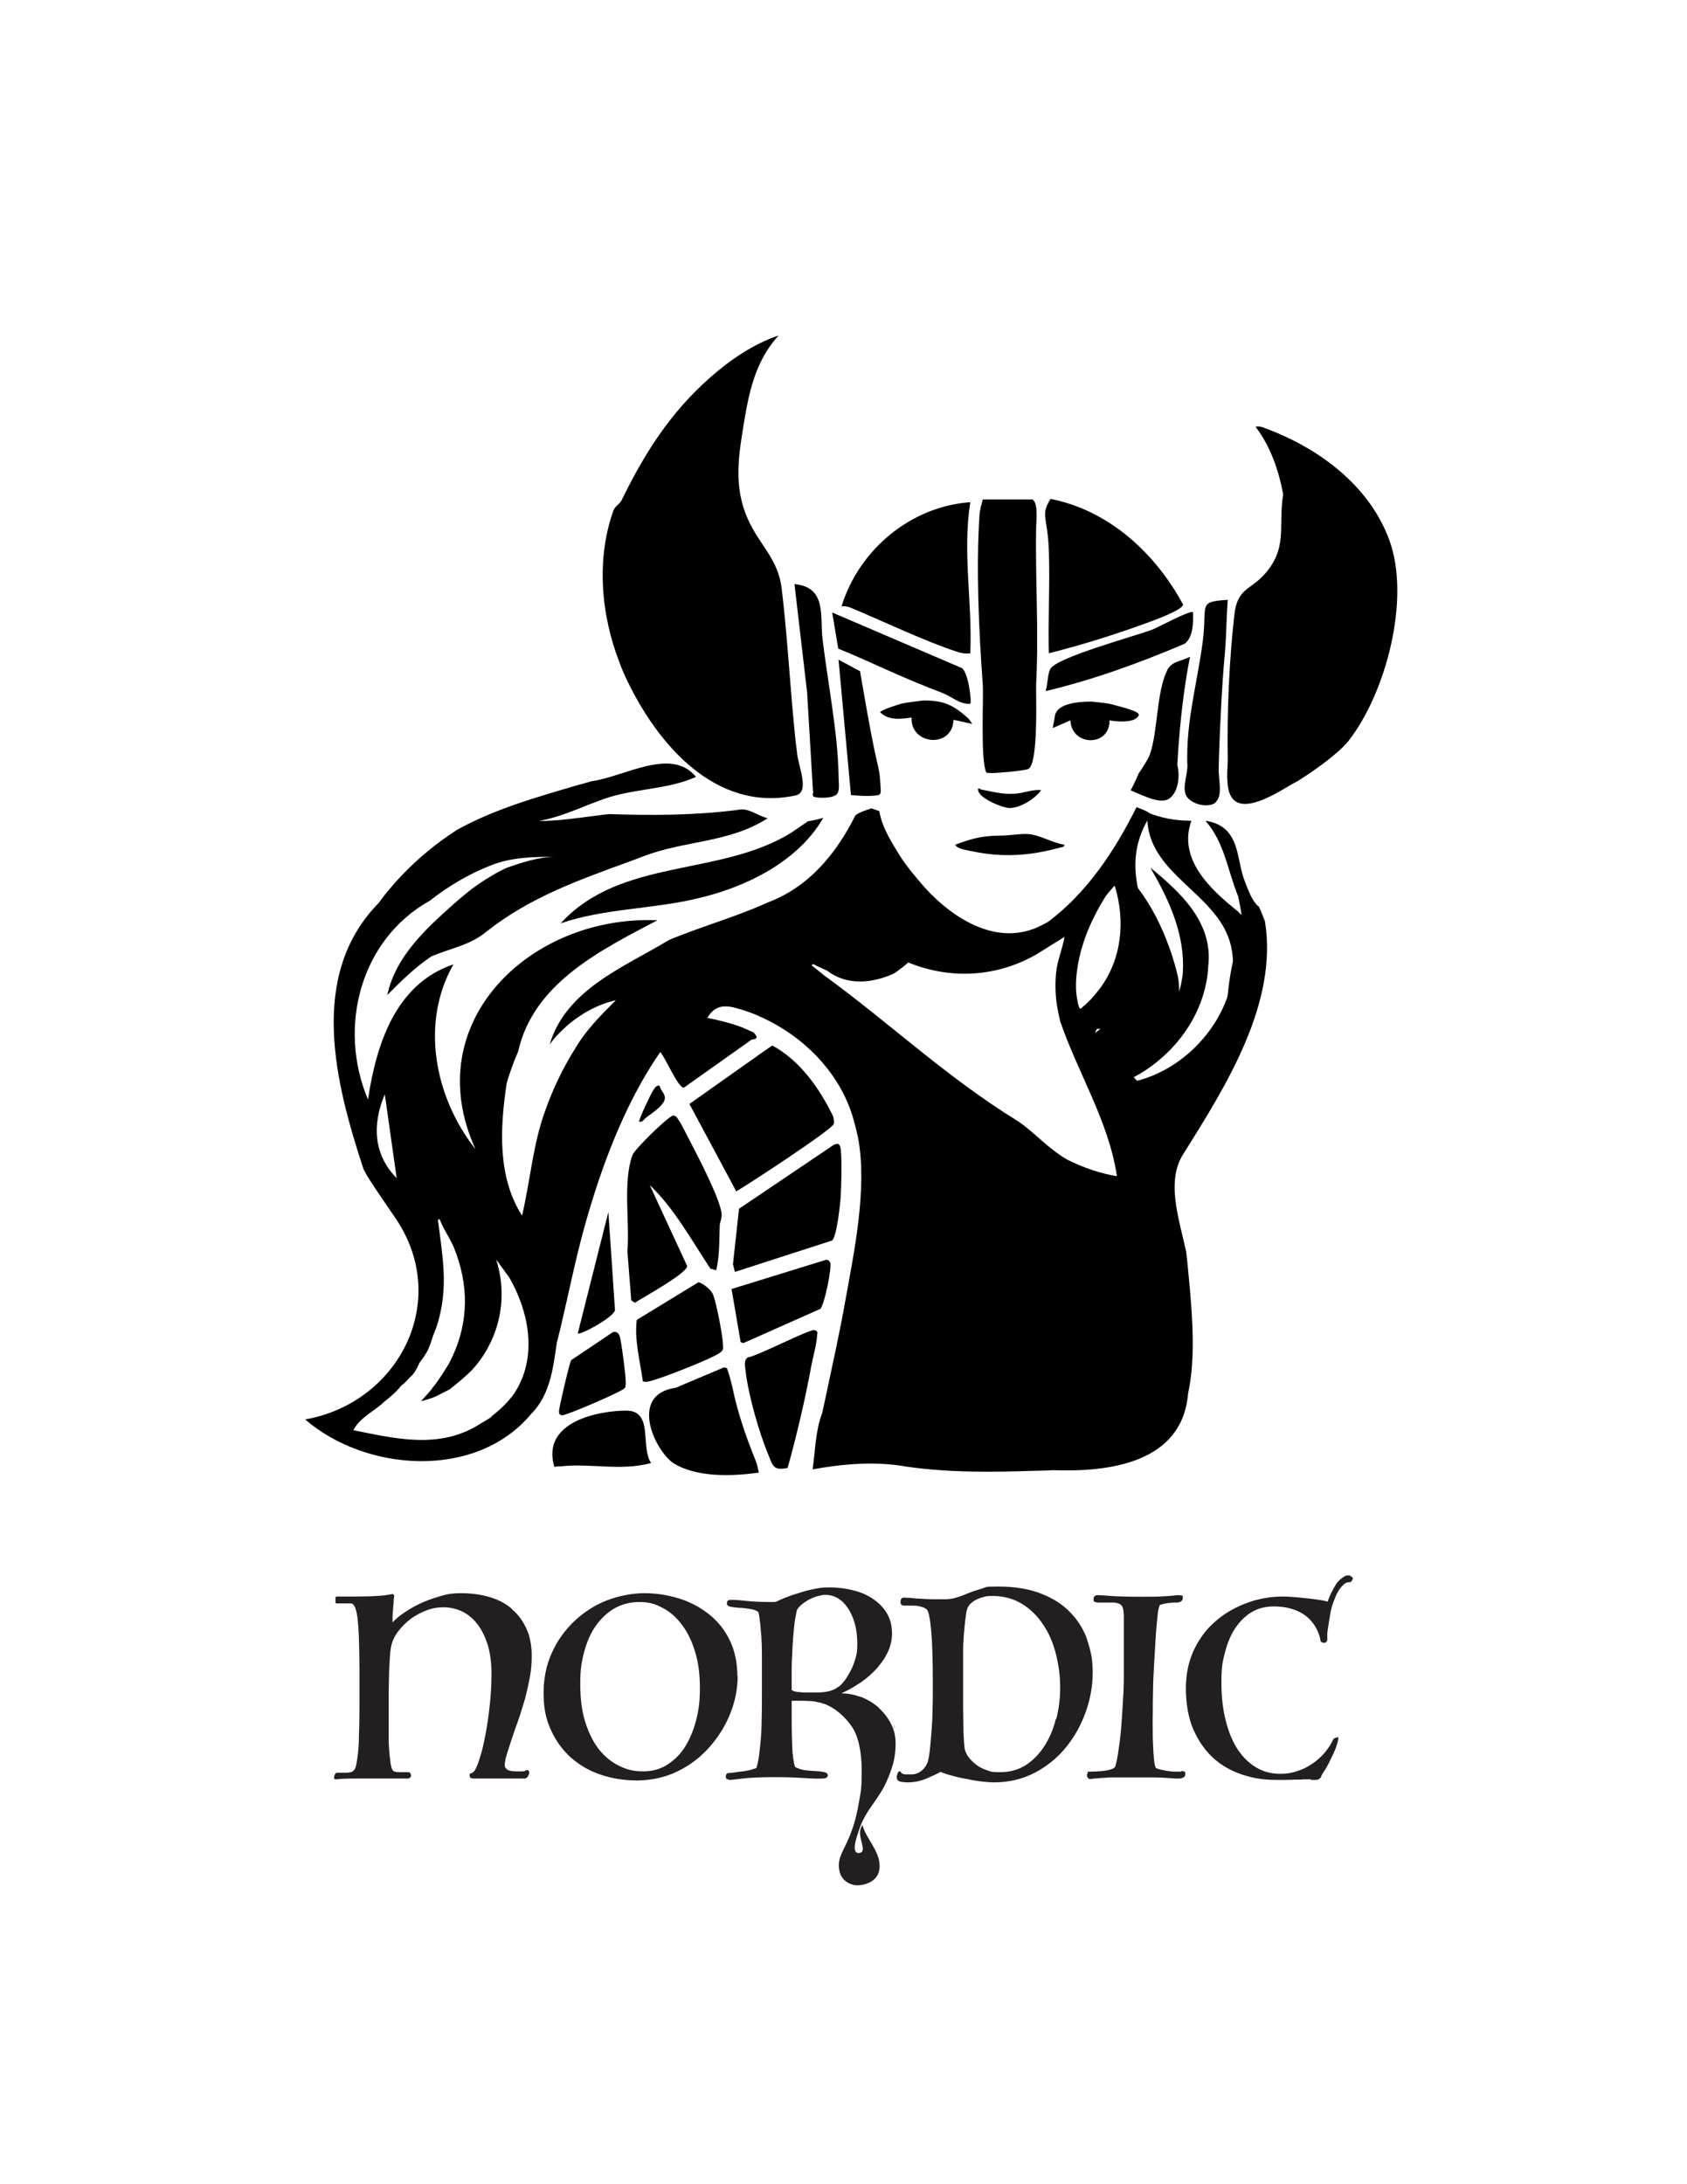 <?xml version="1.0" encoding="UTF-8"?>
<svg id="Layer_1" xmlns="http://www.w3.org/2000/svg" version="1.1" viewBox="0 0 612 792">
  <!-- Generator: Adobe Illustrator 29.5.0, SVG Export Plug-In . SVG Version: 2.1.0 Build 137)  -->
  <defs>
    <style>
      .st0 {
        fill: #231f20;
      }
    </style>
  </defs>
  <g>
    <g>
      <path d="M282.5,121.6c-7.9,8.6-10.5,19.1-12.4,30.4-2.1,12.7-4.2,24.2,1.2,36.2,4.3,9.7,11,14.3,12.3,25.4,2.1,17.6,3,35.4,4.8,53,.2,2,.4,3.9.7,5.9.2,5,5.2,15-.8,16-29,6-50-19-61-42.2-.9-1.9-1.8-3.9-2.5-5.9-7-17.9-8.4-38-2.3-55.2.6-1.7,2.3-2.4,3-3.8,8.3-17,17.6-31.7,32-44.4,7.2-6.4,15.8-12.3,25.1-15.4Z"/>
      <path d="M455.6,154.7c1.7-.3,2.8.4,4.2.9,18.9,7.1,37,20.6,44.2,40.2,7.8,21.2-1.1,55.4-14.9,73-2.4,3-8.4,7.9-15.2,12.4-1,.6-2,1.3-2.9,1.9-3.4,1.7-9,5.6-14.3,7.4-1.7.6-3.4,1-5,1-6.5,0-6.5-6.9-6.5-11.3.1-1.8.2-3.6.2-5-.3-16.7.5-35.5,2.4-52.4,1.1-9.4,5.6-8.8,10.7-14.3,8.9-9.8,5.1-17.4,7-29.3-1.6-8.6-4.6-17.3-9.9-24.3Z"/>
      <path d="M380.5,236.9c-.3-12.4.4-24.8,0-37.2s-3.2-12.6.6-18.8c21.3,4.2,38,19.7,48.1,38.3-.1,2-11,5.9-13.5,6.8-11.2,4.1-23.7,8-35.3,10.9Z"/>
      <path d="M374.2,181c2.5.6,1.8,7.5,1.7,9.7-.4,19.1,1,37.7,0,57-.2,3.3,1,29.9-3,31.2-1.8.6-11.4,1.5-13.6,1.4s-1.1,0-1.5-.2c-2.2-4.5-.9-27.6-1.3-32.3-1.4-18.8-2.4-41.6-1.2-60.5.1-2.3.7-4.1,1.2-6.2h17.6Z"/>
      <path d="M352,182.1c-2.9,18.3.8,36.4,0,54.8-1.6.2-3.1,0-4.6-.5-12-3.9-26.7-11-38.7-16-1.1-.5-2.2-.6-3.4-.6,6.4-20.6,25.2-36.2,46.7-37.7Z"/>
      <path d="M445.4,217.5c-.5,6.5-.5,13.6-1.1,20-.9,9.2-1.7,25-2.1,37.2,0,1.7-.1,3.4-.1,5,.2,3.8,1.2,8.8-.8,10.8-1,2-6,2-9,0-5-3-1-9-1.6-14,0-1.5,0-2.5,0-2.5,0-13.9,3.8-27.5,5.6-41.2s-2.1-14.6,9.2-15.3Z"/>
      <path d="M288.2,211.8c11.8,1.1,9.2,11.5,10.2,20,1.8,14.9,5.6,34.5,5.8,49.1,0,3.1.7,6.3-1,7.4s-5.2,1.1-7.2.8-.7-1.4-1.1-2.6l-2.1-35.4-4.6-39.4Z"/>
      <path d="M352,255.2c-3.8.3-6.8-2.7-10.3-4-6.8-2.6-12-4.8-18.6-7.7-6.3-2.8-12.6-5.7-19-8.3l-2.2-13.1,46.7,20c2.6.7,4,12.5,3.4,13.1Z"/>
      <path d="M432.8,222.1c.1,3.6.1,8.9-3,11.3-16.4,7-33.2,13.1-50.5,17.2.8-2.3.7-6,1.7-8,2.1-4.2,30.7-11.9,37-14.3,2.3-.9,13.9-7.2,14.8-6.3Z"/>
      <path d="M431.7,238.1c-2.2,11.3-3.5,22.8-4.3,34.3-.1,1.6-.2,3.3-.3,5,1.1,4.2.1,9.2-1.9,11.2-3,4-10,0-15-2,1-2,2-4,2.8-6,.9-1.3,1.8-2.7,2.5-3.9.8-1.3,1.4-2.4,1.7-3.3,2.9-8.5,2.3-22.3,6.2-30.3,1.6-3.4,5.2-3.3,8.2-4.9Z"/>
      <path d="M308.7,288.3l-4.5-49.1,7.8,4.2c1.6,9.3,3.2,18.7,5.1,28,1,4.9,2.1,8.5,2.2,11.7s.7,4.9-.7,5.2-4.5.5-9.8,0Z"/>
    </g>
    <g>
      <path d="M456.2,328.4c-1-1.1-1.9-2.4-2.6-3.9s-1.4-3.2-2-4.9c-3.3-8-1.3-20-14.3-22,7,8,8,18,11.9,27.5.4,2,.8,3.9,1.1,5.9,4.2,27.8-5,56.6-26,77.6-3.3-5-6.7-10.7-10.6-15.3-.8-.9-1.6-1.8-2.4-2.7,1.5-.8,3-1.7,4.4-2.6,11.1-7.4,19.4-18.8,21.9-31.7.4-1.9.6-3.7.7-5.7,2-16-10-27-21-36,7,12,13,25,11.7,39.3-.3,1.8-.6,3.5-1.1,5.2-2.4,8.6-7.4,16.3-15.5,21.7-1.7,1.2-3.6,2.3-5.7,3.4-2.4-3.6-9.4-3.6-9.4-8.6s3-1,4.3-2.2c1.5-1,3-2,4.3-3,2.7-2.1,5.1-4.5,7.2-7.1,1-1.3,1.9-2.6,2.7-4,3.5-5.6,4.5-12.6,2.5-18.6-5-16-11-29-1-45,1-1-5-3-5-3-8,16-18,31-32,41.5-1.4.8-2.7,1.5-4.1,2.1-1.4.6-2.8,1.1-4.2,1.4-14.3,3.5-28.6-6.7-37.5-17-1.1-1.3-5.8-6.7-8.1-10.5s-6.4-9.8-7.4-16.1c0,0,0,0,0,0-.9-.3-1.9-.6-2.8-1-1.9.6-4.9,1.6-5.9,2.6-7,14-17,26-31.7,31.5-1.7.8-3.4,1.5-5.1,2.2-8.6,3.5-17.6,6.3-26.2,9.6-1.6.6-3.1,1.2-4.7,1.9-16.2,9.8-37.2,17.8-43.2,37.8,6-8,15-14,24-16-6,6-11,11-15.1,18.1-1.1,1.7-2.1,3.5-3.1,5.3-2,3.6-3.7,7.3-5.3,11.1-.8,1.9-1.5,3.8-2.2,5.8-4.3,11.8-5.3,24.8-8.3,37.8-9-14-8-32-5.6-47.9.5-2,1.2-3.9,1.9-5.9s1.5-3.9,2.3-5.8c5.5-24.5,29.5-36.5,50.5-47.5-46-2-87,37-66,83-15-19-20-46-8-67-21,7-28,29-31,49-11-26-3-58,22.6-72.2,1.6-1.3,3.3-2.5,5-3.7,3.4-2.3,7-4.4,10.6-6.2,1.8-.9,3.7-1.7,5.6-2.5,8.2-3.4,16.2-3.4,24.2-3.4-6,0-12,2-17.5,3.9-1.8.8-3.5,1.7-5.2,2.7-3.4,2-6.6,4.1-9.6,6.6-1.5,1.2-3,2.5-4.5,3.8-10.2,9.1-21.2,19.1-24.2,33.1,5-5,10-10,16-14,7-3,14-4,20-9,15.8-12.5,33.8-18.8,51.6-25.3,1.8-.7,3.6-1.3,5.3-2,15.1-5.8,31.1-4.8,45.1-13.8-4-1-7-4-11-3-16,2-31,2-46.4,1.5-1.4.1-2.9.3-4.3.5-7.2.9-14.4,2-21.3,2,5.5-1,10.8-3,16-5.1,1.7-.7,3.5-1.4,5.2-2,11.8-4.9,24.8-3.9,35.8-8.9-9-11-26,0-38,1.6-1.7.5-3.3,1-5,1.4-14.9,4.4-29.7,8.5-43.7,16.2-1.8,1.2-3.6,2.4-5.4,3.7-7.1,5.2-13.5,11.1-19,17.7-1.4,1.6-2.7,3.3-4,5.1-25.8,26.3-15.8,65.3-5.5,96.6.8,1.5,1.7,3.1,2.7,4.6,1.9,3,4,5.9,6,8.9,1,1.5,2,2.9,3,4.4,20.1,29.8,1.1,66.8-32.9,72.8,22,19,62,22,82-2,7-7,8-17,9.3-25.8.4-1.7.9-3.5,1.3-5.2,2.9-12.2,5.4-24.8,8.7-36.7,6.1-21.9,14.6-44.8,27.5-63.5,1.8,1.7,6.5,13.1,8.6,12.9l19.6-13.9c2-1.4,3.7-2.6,4.9-3.5,1.1-.2,3.1-.2.8-2.6-1.3-.6-2.6-1.2-4-1.8-4.1-1.6-8.7-2.7-12.8-3.5,3.5-6,8.4-4.3,14-2.5,1.8.6,3.6,1.3,5.3,2.1,15.9,7.1,29.9,21.1,34.2,39,.5,1.6.8,3.2,1.2,4.9,3.4,18.4-1.4,41-4.6,58.9-2.1,11.9-4.8,23.8-7.3,35.7-.4,1.7-.7,3.4-1.1,5.1-2.5,6.5-2.5,13.5-3.5,20.5,11-2,23-3,34-1,16,2.3,31.7,2,47.3,1.5,2,0,3.9-.1,5.9-.2,19.8.7,46.8-2.3,49-27.7.4-1.9.7-3.9,1-5.9,1.5-12.2.3-25.8-1-39.1-.2-2.2-.4-4.4-.7-6.6-2.6-12-7.6-26-.6-36,15-24,34-54,29.2-83.7-.7-1.8-1.4-3.7-2.3-5.5ZM139.6,396.8l4.3,30.4c-8.5-8.6-8.9-19.6-4.3-30.4ZM178.3,513.7c-1.3,1.1-3.3,2-4.6,2.9-14.5,9-30.5,5-45.5,2,2-4,6-6,10.2-9.4.9-1,3-2.4,3.7-3.2,1.5-1.2,2.4-2.3,3.6-3.7,1.5-.9,2.2-2.3,3.9-3.7,1-1.2,1.8-2.6,2.5-4.3.9-1.3,2-2.7,3-4.5,1-2.1,1.4-3.7,2.1-5.7,1.5-3.4,2.4-7,3-10.3,1.7-9.9.4-18.4-1.1-29.7,0-.7-.7-2.1.4-2,1.3,3.5,3.6,6.6,5.1,10.1,5.7,13.9,5.2,27.1-.2,39.1-.7,1.5-1.4,3-2.3,4.4-.9,1.4-1.8,2.9-2.8,4.3-.9,1.5-2.1,2.7-3.1,4.2-1.3,1.5-2.2,2.5-3.5,3.9,1.6-.4,4-1.1,5.5-1.8,1.5-.8,3.3-1.7,4.9-2.5,2.7-2.1,5.6-4.5,8-6.9,2.4-2.6,4.5-5.5,6.1-8.6,5-9.3,6.3-20.6,2.8-31.6l4.8,6.6c5.8,10.2,8.5,21.8,6,32.1-.8,3.4-2.2,6.7-4.2,9.8-2.1,3-5.1,5.9-8.2,8.3ZM404.4,321.2c3.8,12.3,2.8,26.3-5.5,37.4-1,1.3-2.1,2.6-3.2,3.8-1.2,1.2-2.4,2.3-3.7,3.4-.8,0-1.4-4.4-1.5-5.3-.2-1.7-.2-3.5-.1-5.3.7-10.6,4.7-20.6,10.7-30.2,1-1.4,2.1-2.6,3.2-3.8ZM294.5,350c.5-.9,1.5.2,2.1.4,1.2.5,2.4,1.1,3.5,1.6,7.2,5.5,16.2,4.5,23.8,1.2.9-.5,1.9-1.2,2.8-1.9.9-.7,1.9-1.5,2.8-2.3,15.4,6.3,32.2,5.3,46.6-3l10.1-6.3c-.8,4.5-2.7,8.7-3.1,13.3-.4,4.2-.2,8.2.4,11.9.3,1.8.7,3.6,1.1,5.4,6.6,19.2,17.6,36.2,20.6,56.2-6-1-12-3-18-6-7-4-12-10-18-14-26-16-47-36-70.2-52.8-1.5-1.2-3.1-2.5-4.6-3.7Z"/>
      <path d="M280,379c10.2,5.5,17.2,15.5,22.2,25.7.3,1.1.4,2.1.3,2.8-.6,2.1-31.1,22-35.4,24.5l-17-31.7,20.5-14.5c1.8-1.2,3.4-2.4,4.8-3.4,2.8-2,4.8-3.3,4.8-3.3Z"/>
      <path d="M259.8,460.6l-2.1-.6c-6.9-10.4-13-21.7-22-30.3l13.6,29.4c-.3,2.8-16,11.3-19,13.3l-1.3-.9-1.4-17.8c.9-10.6-1.7-24.8,1.8-34.8.8-2.2,13.1-14.2,14.8-14.4.9,0,1.3.6,1.7,1.2,1.3,1.7,3.8,7,5,9.2,2.6,5,11,21.2,10.9,25.7,0,1.3-.6,2.5-.7,3.7-.2,5.5,0,11-1.3,16.4Z"/>
      <path d="M266.6,461.2l-.7-2.8,2.2-20.1,34.4-23.2c1.9-.9,2.3.1,2.5,1.8.5,4.3.2,12.3,0,16.8-.2,3-1.4,14.4-3.1,16.1l-35.3,11.4Z"/>
      <path d="M275.1,534c-10.9,1.5-22.9,1.5-30.9-3.5-7-5-16-25,1-27.3,1.1-.5,2.3-1,3.5-1.5l14-5.9,1,.3c.4,1.1.8,2.3,1.1,3.4.3,1.1.6,2.3.9,3.5,1.7,8.5,4.7,17.5,8.5,26.8.5,1.4.8,2.8,1.1,4.2Z"/>
      <path d="M285.7,532.3c-5.2,1-5.3-.7-7-4.9-3.3-7.8-7.3-21.9-8.2-30.2-.2-1.7-.8-4,.8-5,3.5-.5,22.4-10.3,24.1-9.9s1,1.3,1,2.1c0,2.4-1.6,8.2-2.1,11-2.3,12.4-5.2,24.8-8.6,37Z"/>
      <path d="M233.2,500.8c-1-7.3-3.1-14.8-2.2-22.2l22.3-13.6c1.4,0,4.3,2.5,5,3.7,1.3,1.8,3.7,14.9,3.9,17.8s.4,3.1-1.6,4.4c-3.6,2.2-18.9,8.2-23.4,9.5-1.3.4-2.6.9-4,.5Z"/>
      <path d="M265.4,467.4l34.3-10.6c.7,0,1.2.3,1.5,1.1.6,1.8-2.1,15.2-3.6,16.7l-27.9,12.4-1-.3-3.3-19.2Z"/>
      <path d="M201.1,531.9c-4.9-16.4,16.1-20.4,26.1-20.4s5,13,9,19c-11,3-22,0-32.6,1.2-1.6,0-2.5.2-2.5.2Z"/>
      <path d="M222.5,483c1.5-.4,2.2.9,2.5,2.2.6,2.8,2,13.2,2,16,0,.7,0,1.5-.3,2.1-.6,1.1-21.7,10.2-22.9,9.9s-.9-.9-1-1.5c-.1-.9,3.8-17.5,4.4-18.5l15.2-10.2Z"/>
      <path d="M209.6,483.5l11.1-44,2.4,35.5c-.2,2.5-12.7,9.3-13.5,8.5Z"/>
      <path d="M239.3,393.7c.4,2.1,2.7,3.2,1.6,5.6s-5.9,5.4-6.8,6.2c-.7.6-1,1.5-2.2,1.2-.4-.4,4.4-10.5,5.1-11.4s1.1-1.9,2.4-1.6Z"/>
      <path d="M293.1,297.8l-6.3,4.3c-26.1,15.9-61.6,8.9-83.4,32.7,15.8-5.4,32.9-5.1,49.1-8.9,17.6-4,36.9-13.2,46.2-29.4-1.8.6-3.7,1-5.6,1.3Z"/>
      <path d="M452.1,369.9c0-6.3.6-12.4,1.8-18.6l-6.9-.9c.4,8.4-.7,16.7-3.2,24.7s-3,8.1-4.9,11.9-3.6,9.1-7.4,8.8-4.5,6.6,0,7c9.4.9,13.7-12.1,16.5-19,4.4-10.6,6.5-22,6-33.5s-6.1-5-6.9-.9c-1.4,6.7-2.1,13.5-2.1,20.4s7,4.5,7,0h0Z"/>
      <g>
        <path d="M458.3,352.4c1.2-7.5-1.7-13.2-5.8-18.2-1-1.3-2.2-2.5-3.4-3.7-9.9-7.9-21.9-18.9-16.9-32.9-6,0-11-1-16-3-1,20,20,27,28.1,42.3.7,1.5,1.4,3,1.9,4.7,6,21-13,47-37,51-3,1,4,2,5,9,1,8,12,15,20,6,12-15,17-34,21.5-51.8,1.4-.5,2.6-1.6,2.6-3.4Z"/>
        <path d="M418.6,383.8c.5-.2,1.1-.5,1.6-1,5.4-6.4,7.6-14.1,7.6-22.2,0-2-.1-4.1-.4-6.1-3.1-13.9-11.1-31.9-22.1-39.9-3,17,23,30,8.2,44.9-1,1.1-2.1,2.2-3,3.2-4.5,4.6-9.3,8.9-14.4,12.8-3.4,2.6.9,7.1,4.3,5.3.3.8,1,1.6,1.9,2-3.9,4-6.1,7.8-5,13.8.4,2.5,2.4-2.6,4.2-3.4,6.6-2.9,12.7-3,17.2-9.4Z"/>
      </g>
    </g>
    <path d="M335.2,254c-.4,0-7.1.8-8.3,1.2-1.2.3-7.6,2.3-7.6,3.1,3.3,3.1,7.4,2.4,11.4,1.9-.5,10,14.9,11.3,15.2.8l6.8,1.5-1.3-1.9c-5.7-5.1-9-6.6-16.4-6.6Z"/>
    <path d="M403.8,255.5c-2.5-.7-6.6-.9-7.7-1.1-5.3,0-12.5.7-13.4,5.1,0,.4-.8,4.5-.8,4.5l6.4-2.8c.5,9.6,14.4,9.6,14.2,0,2.5.5,9.3,1.1,10.6-1.8.7-1.5-6.9-3.2-9.4-3.9Z"/>
    <path d="M386.1,306.3c.2.9-1.1.9-1.8,1.1-10.9,3-20.9,3.6-32,1.2-1.8-.4-4.9-.7-5.8-2.3,6-2.2,9.5-3.2,15.9-3.3,3.7,0,6.8-.6,9.8-.6,4.6,0,9.5,3.3,14,3.9Z"/>
    <path d="M377.7,286.5c-2.1,3.1-7.6,6.5-11.4,6.5-2.7,0-10.8-3.5-11.4-6.2-.4-1.7.6-.6,1.1-.5,4.4.8,7.5,1.8,12.2,1.5,3.2-.2,6.2-1.6,9.4-1.3Z"/>
  </g>
  <g>
    <path class="st0" d="M185.6,583.3c-2.2-1.9-4.9-3.3-8-4.2-3.1-.9-6.5-1.4-10.2-1.4s-5.5.4-8.1,1.2c-2.7.8-5.2,1.7-7.4,2.8-2.3,1.1-4.2,2.3-5.9,3.5-1.7,1.2-2.9,2.3-3.6,3.1,0-.4,0-1.1,0-2,0-.9.1-1.8.2-2.8,0-1,.2-1.9.2-2.7,0-.9.1-1.5.2-1.8.1-.8-.3-1.1-1.2-.9-1.5.3-3.1.5-4.9.6-1.7.1-3.9.2-6.5.2h-8.1c-.4,0-.6.2-.6.5,0,.4,0,.7,0,.9s0,.5,0,.7c0,.2.2.4.3.4s.4,0,.9,0c.5,0,1,0,1.5,0s1.1,0,1.6,0c.5,0,.9,0,1.2,0,.6,0,1.1.4,1.5,1.2.4.8.7,2.1,1,4,.2,1.9.4,4.3.5,7.4.1,3.1.2,6.9.2,11.4s0,10.4,0,14.4c0,4-.1,7.3-.2,10,0,2.7-.2,4.8-.4,6.5-.2,1.6-.4,2.9-.6,3.8-.2.9-.5,1.5-.8,1.8-.3.3-.7.6-1.1.7-.4.1-1,.2-1.7.2-.7,0-1.4,0-2.1,0h-1.2c-.3,0-.6.2-.8.6-.2.4-.3.7-.3,1.1,0,.5.2.7.5.7.4,0,1.1-.1,2.2-.2,1.1,0,2.4-.1,3.9-.1,1.5,0,3,0,4.7,0,1.7,0,3.3,0,4.9,0s1.4,0,2.5,0c1.1,0,2.2,0,3.2,0s2.1,0,3,0c.9,0,1.5,0,1.9,0s.6-.1.8-.4c.2-.2.3-.4.3-.5,0-.2,0-.5-.2-.9-.1-.3-.4-.5-.8-.5s-.9,0-1.2,0c-.3,0-.8,0-1.4,0-1.4,0-2.3-.1-2.6-.3-.3-.2-.6-.6-.8-1.1-.1-.2-.2-.8-.4-1.7-.1-.9-.2-2-.4-3.3-.1-1.3-.2-2.8-.3-4.4,0-1.6,0-3.3,0-5.1,0-2.8,0-5.8,0-8.9,0-3.1,0-6.1.1-8.9,0-2.8.2-5.3.3-7.4.1-2.1.3-3.6.5-4.5.4-1.9,1.2-3.7,2.5-5.4,1.3-1.7,2.9-3.3,4.6-4.6,1.8-1.3,3.7-2.3,5.8-3.1,2.1-.8,4.2-1.1,6.2-1.1s4.5.5,6.6,1.5c2.1,1,3.9,2.5,5.5,4.5,1.6,2,2.8,4.5,3.8,7.5.9,3,1.4,6.5,1.4,10.4s-.2,7.6-.6,11.3c-.4,3.8-.9,7.3-1.5,10.5-.6,3.2-1.2,6.1-2,8.5-.7,2.4-1.4,4.1-2.1,5.2-.4.4-.7.6-.9.7-.2,0-.4.2-.5.2-.2,0-.3,0-.3.2,0,0,0,.3,0,.7,0,.6.5.9,1.4.9h4.3c1.9,0,3.8,0,5.7,0,1.9,0,3.7,0,5.4,0h3.2c.4,0,.8-.3,1.1-.8.3-.5.5-1,.5-1.3s0-.5-.2-.6c-.2-.4-.5-.5-.7-.4-.4.3-.9.5-1.5.5-.6,0-1.3,0-2.2,0-1.6,0-2.7-.2-3.3-.6-.6-.4-1-.9-1-1.6s.2-2.2.7-3.8c.5-1.6,1.1-3.5,1.8-5.6s1.5-4.4,2.4-6.9c.9-2.5,1.6-5,2.4-7.6.7-2.6,1.3-5.3,1.8-7.9.5-2.7.7-5.2.7-7.7,0-3.8-.6-7.2-1.9-10-1.3-2.8-3-5.2-5.2-7Z"/>
    <path class="st0" d="M267.5,607.8c0-4.8-.9-9.1-2.7-12.9-1.8-3.8-4.3-6.9-7.4-9.4-3.1-2.5-6.7-4.5-10.8-5.8-4.1-1.3-8.4-2-12.8-2s-9.2.9-13.6,2.6c-4.4,1.7-8.3,4.2-11.7,7.4-3.4,3.2-6.2,7-8.2,11.4-2.1,4.5-3.1,9.4-3.1,14.9s.9,9.5,2.7,13.4c1.8,3.9,4.2,7.2,7.2,9.9,3.1,2.7,6.6,4.8,10.8,6.2,4.1,1.4,8.6,2.1,13.3,2.1s10.2-1.1,14.6-3.3c4.5-2.2,8.3-5.1,11.5-8.7,3.2-3.6,5.8-7.7,7.6-12.2,1.8-4.5,2.7-9.1,2.7-13.6ZM252.6,623.5c-.9,3.6-2.2,6.8-3.9,9.6-1.7,2.8-3.9,5-6.5,6.7-2.6,1.7-5.5,2.5-8.9,2.5s-5.8-.6-8.5-1.9c-2.7-1.3-5.2-3.2-7.3-5.8-2.1-2.6-3.8-5.9-5.1-9.9-1.3-4-1.9-8.7-1.9-14.1s.5-8.2,1.5-11.9c1-3.6,2.4-6.8,4.3-9.4,1.9-2.6,4.1-4.7,6.8-6.2,2.7-1.5,5.7-2.2,9-2.2s5.7.7,8.4,2.2c2.7,1.4,5,3.5,7,6.2,2,2.7,3.6,6,4.7,9.8,1.2,3.9,1.7,8.2,1.7,13s-.4,7.8-1.3,11.4Z"/>
    <path class="st0" d="M324.3,626.9c.2-.3.2-.8.2-1.7l-.2,1.7Z"/>
    <path class="st0" d="M394.5,594.8c-1.3-3.8-3.3-7.1-6.1-10-2.7-2.9-6.3-5.2-10.6-6.9-4.3-1.7-9.4-2.6-15.4-2.6s-4.3.2-6.1.7c-1.7.5-3.3,1-4.8,1.6-1.5.6-2.9,1.2-4.3,1.6-1.4.5-2.9.7-4.4.7s-2.7,0-4.3,0c-1.6,0-3.1-.1-4.5-.2-1.4,0-2.7-.2-3.8-.3-1.1,0-1.9-.1-2.3-.1-.8,0-1.2.5-1.2,1.6s.1.6.3.9c.2.3.5.4.9.4s.7,0,1.2,0c.5,0,1,0,1.5,0,1,0,2.1,0,3.1.3,1,.2,1.8.5,2.5,1.1.7.7,1.2,3.2,1.6,7.6.4,4.4.6,10.6.6,18.5s0,6.8-.1,9.9c0,3.1-.2,6-.4,8.6-.2,2.6-.4,4.8-.6,6.6-.2,1.8-.5,3.2-.7,4-.5,1.4-1.3,2.5-2.3,3.3-1,.8-2.2,1.3-3.5,1.3-.9,0-1.6,0-2.4,0-.7,0-1.3-.3-1.6-.8-.2-.2-.3-.3-.5-.3-.3,0-.5.3-.7.8-.2.5-.3,1-.3,1.3,0,.7.3,1.2.9,1.5.6.2,1.6.4,3,.4,2.3,0,4.5-.4,6.7-1.3,2.1-.9,3.9-1.7,5.3-2.5,1.2.5,2.6,1,4.3,1.4,1.7.5,3.5.9,5.4,1.2,1.8.4,3.6.7,5.4.9,1.7.2,3.2.3,4.3.3,5.4,0,10.4-1.2,14.8-3.5,4.4-2.3,8.2-5.4,11.3-9.2,3.1-3.8,5.5-8.1,7.2-12.9,1.7-4.8,2.5-9.5,2.5-14.3s-.7-7.9-2-11.7ZM383,623.4c-.9,3.7-2.3,6.9-4.1,9.7-1.8,2.8-4,5.1-6.7,6.9-2.7,1.7-5.8,2.6-9.4,2.6s-3.5-.3-5-.8c-1.5-.5-2.8-1.2-3.9-2.1-1.1-.9-2-1.8-2.7-2.8-.7-1-1.1-2-1.3-3.1,0-.4-.1-1.1-.2-2.2,0-1.1-.2-2.7-.2-4.9,0-2.2-.1-5.1-.1-8.6,0-3.5,0-7.9,0-13.2s0-4.6,0-6.7c0-2.2.2-4.2.3-6,.2-1.9.3-3.5.5-4.9.2-1.4.3-2.5.5-3.3.2-1,.7-1.9,1.5-2.6.7-.7,1.6-1.2,2.5-1.6.9-.4,1.9-.7,2.8-.9,1-.2,1.8-.2,2.5-.2,4.1,0,7.7,1,10.8,2.9,3.1,1.9,5.7,4.5,7.7,7.6,2.1,3.1,3.6,6.7,4.6,10.7,1,4,1.5,8,1.5,12.1s-.5,7.6-1.4,11.3Z"/>
    <path class="st0" d="M428.6,642.4c-.8,0-1.7,0-2.6,0-.9,0-1.9-.2-2.8-.3-.9-.2-1.7-.3-2.4-.5-.7-.2-1.1-.3-1.4-.5-.4-.3-.6-1.5-.8-3.6-.2-2.1-.3-4.5-.4-7.4,0-2.8-.1-5.8,0-8.9,0-3.1,0-5.8.1-8.1,0-3.1.2-6.4.4-10,.2-3.6.4-7,.6-10.1.2-3.1.5-5.7.7-7.8.3-2.1.6-3.2.9-3.3.2,0,.6-.2,1.1-.3.5-.1,1-.2,1.6-.3.6,0,1.2-.1,1.8-.2.6,0,1.2,0,1.6,0,1.4-.1,2.1-.7,2.1-1.7s-.2-.8-.6-.9c-.4,0-.8-.1-1.2-.1-.9.1-2.4.3-4.7.4-2.3.2-5,.2-8.3.2-4.9,0-8.7-.1-11.4-.3-2.7-.2-4.2-.3-4.7-.3s-.7.1-1,.3c-.3.2-.5.6-.5,1.2s.2.9.5,1c.3,0,.7.2,1.1.2.5,0,1.4,0,2.7,0,1.2,0,2.3,0,3.2,0,1.3.1,2.2.5,2.7,1.1.5.6.8,1.9.8,3.9,0,.4,0,1,0,1.8,0,.8,0,2,0,3.5,0,1.5,0,3.5,0,5.8,0,2.3,0,5.3,0,8.7s0,6.6-.3,10.3c-.2,3.7-.4,7.3-.7,10.7-.3,3.4-.7,6.3-1.1,8.9-.4,2.5-.8,4.2-1.1,4.9-.3.5-1.2.9-2.7,1.2-1.5.3-3.6.5-6.1.5s-.8.1-1,.4c-.2.3-.4.5-.4.8s.1.6.3,1c.2.3.5.5.8.5l1.5-.2c.6,0,1.5-.1,2.6-.2,1.1,0,2.3-.2,3.6-.2,1.3,0,2.6,0,3.9,0,1.3,0,2.6,0,3.7,0h.5c2.9,0,5.3,0,7.2,0,2,0,3.6.1,4.9.2,1.3,0,2.3.2,3,.2.7,0,1.3,0,1.6,0s1-.1,1.4-.4c.5-.2.7-.6.7-1.2s0-.8-.3-.9c-.2-.1-.6-.2-1.3-.2Z"/>
    <path class="st0" d="M489.9,571.3c-.6-.1-1.2,0-1.6,0-1.7.9-3.1,2.1-4,3.8-1,1.6-1.9,3.5-2.7,5.7-.4-.2-1.2-.4-2.5-.6-1.3-.2-2.8-.4-4.5-.6-1.7-.2-3.4-.3-5-.5-1.7-.1-3-.2-4-.2-4.4,0-8.7.7-12.9,2.2-4.2,1.5-8,3.6-11.3,6.4-3.4,2.8-6.1,6.3-8.1,10.4-2,4.1-3.1,8.9-3.1,14.3s.9,10.9,2.8,15.1c1.9,4.2,4.3,7.6,7.3,10.3,3,2.7,6.5,4.6,10.4,5.9,3.9,1.3,7.9,1.9,12,1.9s2.2,0,3.4,0c1.3,0,2.5-.1,3.7-.1,1.2,0,2.3,0,3.3-.1,1,0,1.9,0,2.5,0,0,0,0,.1,0,.2.2,0,.4,0,.6,0h1.2c.3,0,.7-.1,1-.2.2-.2.4-.4.7-.6.2-.4.3-.7.4-1,.2-.4.7-1.1,1.4-2.2.7-1.1,1.3-2.4,2-3.8.7-1.4,1.3-2.7,1.8-4.1.5-1.4.8-2.5.8-3.2s-.3-.3-.8-.2c-.5.1-.8.3-1,.5-.7,1.7-1.8,3.3-3.1,4.9-1.3,1.5-2.8,2.9-4.5,4-1.7,1.2-3.5,2.1-5.5,2.7-2,.7-4,1-6.1,1-3.1,0-6-.7-8.6-2.2-2.6-1.5-4.9-3.7-6.8-6.5-1.9-2.9-3.4-6.4-4.4-10.5-1.1-4.1-1.6-8.8-1.6-14.1s.4-7.4,1.3-10.8c.9-3.4,2.1-6.3,3.7-8.7,1.6-2.4,3.6-4.4,5.9-5.8,2.3-1.4,5-2.1,8-2.1s5.2.4,7.3,1.1c2,.7,3.8,1.7,5.1,2.9,1.4,1.2,2.4,2.6,3.2,4.1.8,1.5,1.3,3.1,1.5,4.6.5.4.9.5,1.3.5s.5-.1.7-.3c.2-.2.4-.5.4-.8,0-.5,0-1.2,0-2,0-.8.2-1.6.3-2.5.1-.9.3-1.7.4-2.6.2-.9.3-1.7.4-2.3.2-1.4.6-2.8,1.1-4.2.5-1.4,1-2.6,1.6-3.7.6-1.1,1.3-1.9,2-2.6.7-.7,1.4-1,2.2-1s.4,0,.6-.2c.2-.1.4-.5.7-1,0-.5-.3-.8-.9-.9Z"/>
    <path class="st0" d="M318.9,619.3c-1.8-1.6-3.9-2.9-6.3-3.9-.3-.1-.7-.2-1-.3h0s0,0,0,0c-2.1-.7-4.2-1.1-6.4-1.1,1.8-.8,3.6-1.7,5.6-3,2.3-1.4,4.3-3,6.2-4.9s3.5-4,4.7-6.3c1.2-2.3,1.9-4.8,1.9-7.5s-.6-5.2-1.8-7.2c-1.2-2.1-2.9-3.8-4.9-5.2-2-1.4-4.4-2.5-7.2-3.2-2.7-.7-5.6-1.1-8.7-1.1s-3.8.2-5.8.6c-2,.4-3.9.9-5.6,1.5-1.8.5-3.3,1.1-4.7,1.6-1.3.5-2.3,1-2.9,1.3-.4.2-.9.3-1.5.3-3.8,0-7.1-.1-9.7-.4-2.7-.3-4.5-.4-5.6-.4s-1.5.4-1.5,1.2.4,1.1,1.3,1.3c.9.2,1.9.3,3.2.4,1.2,0,2.5.2,3.8.4,1.3.2,2.3.5,3.1,1.1.2.7.4,1.6.5,2.8.2,1.2.3,2.9.5,5,.2,2.1.3,4.7.3,7.9,0,3.1,0,7,0,11.5s0,9-.1,12.1c0,3.1-.2,5.8-.4,7.9-.2,2.1-.4,3.9-.6,5.3-.2,1.4-.5,2.8-.9,4.1-.9.3-1.7.6-2.6.8-.9.2-2,.4-3.3.5-2,.3-3.4.5-4.1.5-.7,0-1.1.5-1.1,1.3s.2.7.5.9c.3.2.7.3,1.1.3s2-.2,4.5-.5c2.5-.3,6.3-.5,11.3-.5s7.4.1,10.4.3c3.1.2,5.5.3,7.2.2.7,0,1.2-.1,1.5-.3.3-.2.5-.5.5-.8,0-.6-.4-1-1.2-1.2-.8-.2-1.8-.3-3.1-.4-1.2,0-2.5-.2-3.9-.3-1.4-.2-2.6-.6-3.7-1.2-.5-1.8-.9-4.2-1-7.2-.1-3-.2-6-.2-9.1v-7.7c.1,0,.3,0,.5,0,.2,0,.5,0,.9,0h2.1c.9,0,1.9,0,3,.1,1.1,0,2.2.2,3.3.5.5,0,1,.2,1.5.4.1,0,.2,0,.3.1.3,0,.6.2.9.3,3.6,1.5,6.9,4.5,9.2,7.8,2.5,3.5,3.7,9.3,3.7,16.2s-.3,7.3-1,11.4c-2.4,14.6-7.3,17.6-7.3,22.8,0,6,4.6,7.1,6,7.3,2.2.2,8.5-.7,8.8-6.5.3-5.8-5-10.4-6.2-15.3-.5.6-.9,1.7-.9,2.6-.1,3.2,2.5,7.2-.3,7.5-3.2.3-.9-5.9.2-9.1.9-2.7,2.7-5.6,3.3-6.5,1.4-2,4.3-6.1,5.5-8.4,1.2-2.3,2.2-4.8,3-7.4.8-2.6,1.2-5.2,1.2-8.1s-.5-5-1.6-7.2c-1.1-2.2-2.6-4.2-4.4-5.8ZM290.7,613.6c-1.7,0-2.9-.3-3.5-.8,0-2.4,0-4.9,0-7.6,0-2.7.2-5.2.3-7.7.1-2.5.3-4.7.5-6.8.2-2.1.4-3.7.7-4.9l.3-1.6c.2-.8.8-1.5,1.6-2.2.8-.7,1.7-1.3,2.7-1.9,1-.5,2.1-1,3.2-1.3,1.1-.3,2-.5,2.9-.5,1.6,0,3.1.4,4.5,1.2,1.4.8,2.6,2,3.7,3.6,1,1.6,1.9,3.4,2.5,5.6.6,2.2.9,4.6.9,7.4s-.2,3.7-.7,5.4c-.5,1.7-1.1,3.2-1.8,4.5-.7,1.3-1.4,2.5-2.2,3.5-.8,1-1.4,1.7-2.1,2.1-1,.8-2.2,1.3-3.3,1.6-1.2.3-2.7.5-4.4.5s-3.9,0-5.6,0Z"/>
  </g>
</svg>